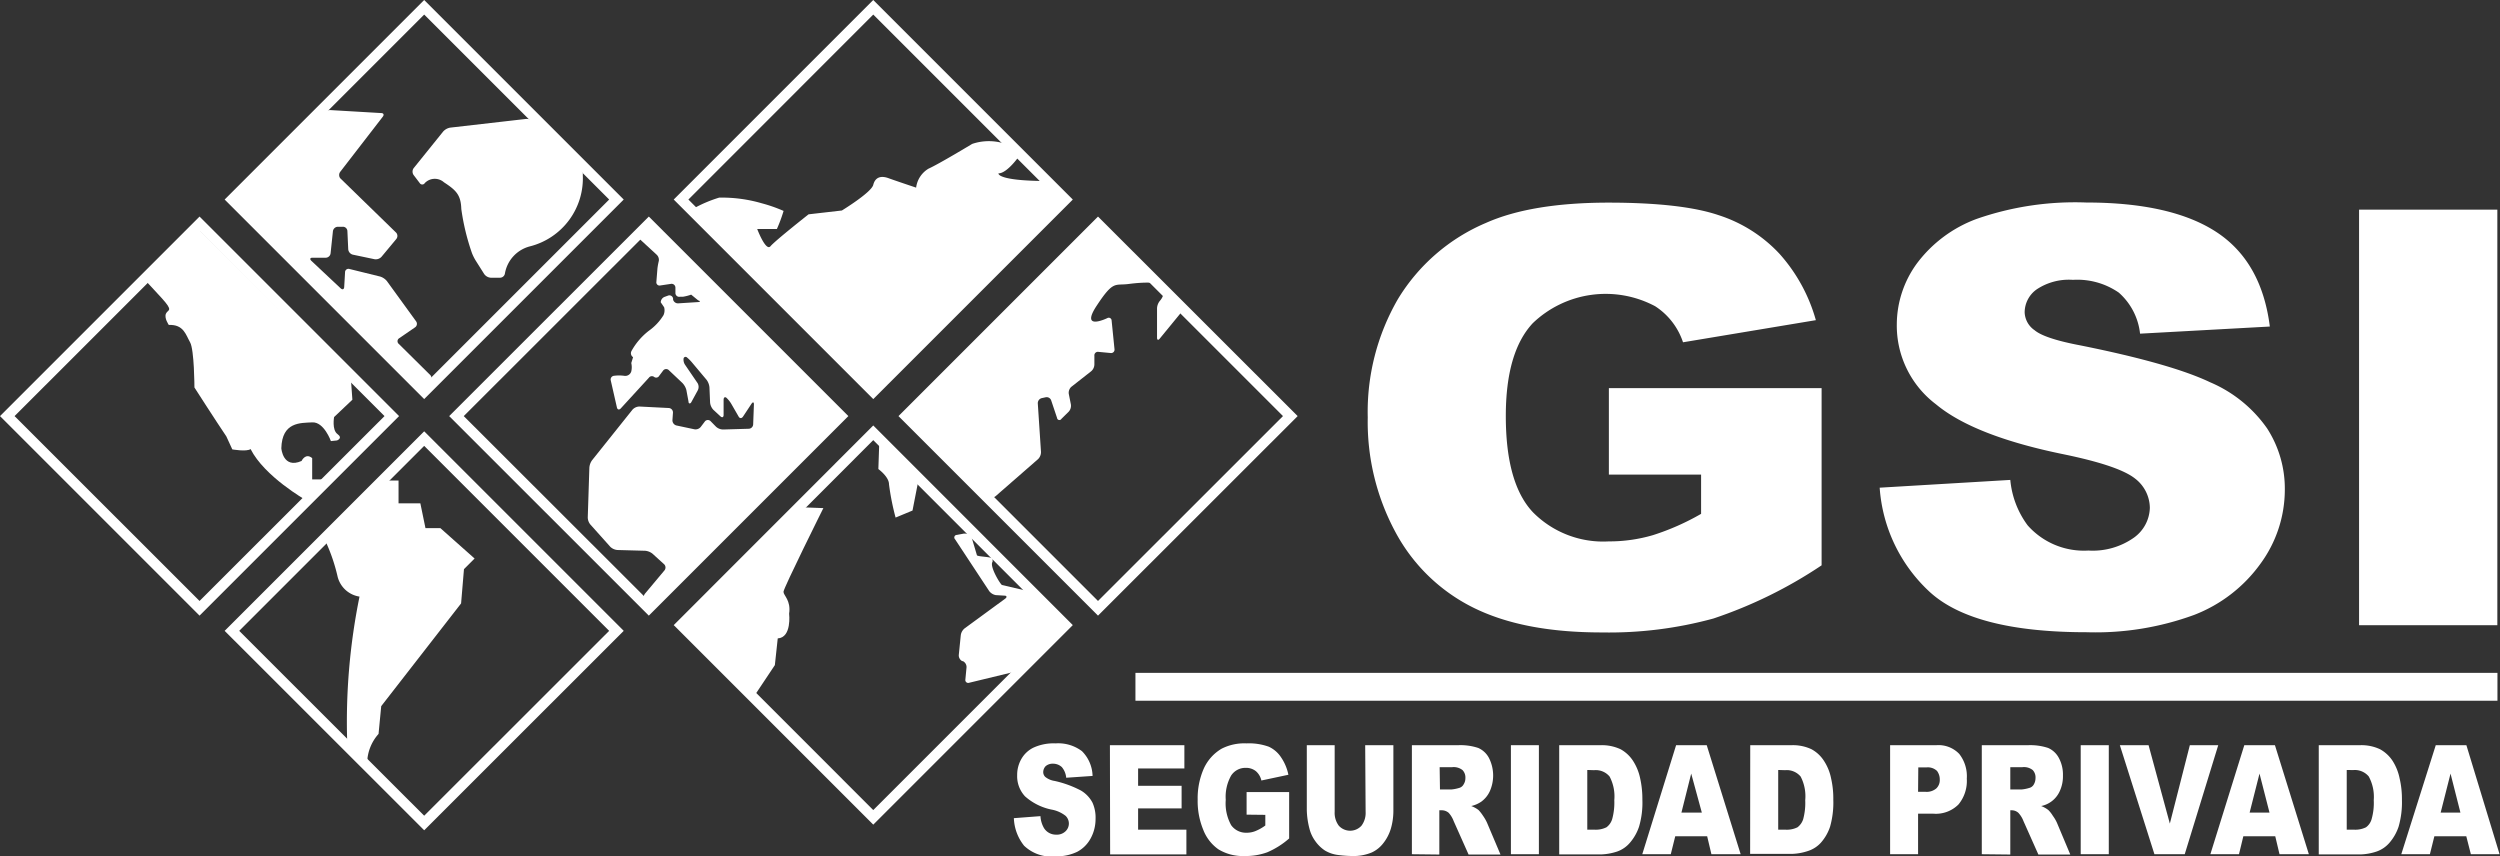 <svg xmlns="http://www.w3.org/2000/svg" viewBox="0 0 235.04 80.48"><rect x="0" y="0" width="235.04" height="80.48" fill="#333333" stroke="none"/><defs><style>.cls-1{fill:#fff;}</style></defs><g id="Capa_2" data-name="Capa 2"><g id="Vuelta"><path class="cls-1" d="M151.26,44.62V36.49h20V53.15a42.41,42.41,0,0,1-10.17,5,37.2,37.2,0,0,1-10.48,1.31c-5,0-9-.78-12.17-2.37A16.73,16.73,0,0,1,131.18,50a21.83,21.83,0,0,1-2.59-10.76,21.17,21.17,0,0,1,2.83-11.11,17.81,17.81,0,0,1,8.3-7.18q4.26-1.89,11.47-1.9c4.63,0,8.1.4,10.39,1.18a13.42,13.42,0,0,1,5.72,3.63,15.67,15.67,0,0,1,3.42,6.24l-12.49,2.08a6.44,6.44,0,0,0-2.62-3.39,9.9,9.9,0,0,0-11.51,1.6c-1.7,1.83-2.53,4.74-2.53,8.73,0,4.22.85,7.25,2.56,9.05a9.28,9.28,0,0,0,7.12,2.73,14.57,14.57,0,0,0,4.16-.59,23,23,0,0,0,4.52-2V44.62Z"/><path class="cls-1" d="M176.72,45.85,189,45.12a8.45,8.45,0,0,0,1.63,4.27,7.06,7.06,0,0,0,5.71,2.37,6.71,6.71,0,0,0,4.28-1.21,3.56,3.56,0,0,0,1.5-2.82A3.52,3.52,0,0,0,200.74,45c-1-.8-3.17-1.55-6.63-2.27Q185.59,41,182,38a9.27,9.27,0,0,1-3.67-7.53,9.76,9.76,0,0,1,1.88-5.69,12.34,12.34,0,0,1,5.63-4.2,28.09,28.09,0,0,1,10.31-1.54c5.35,0,9.44.94,12.25,2.79s4.49,4.81,5,8.87l-12.2.67a6,6,0,0,0-2-3.86,6.86,6.86,0,0,0-4.31-1.2,5.45,5.45,0,0,0-3.4.89,2.66,2.66,0,0,0-1.14,2.17,2.13,2.13,0,0,0,.94,1.68c.6.51,2.05,1,4.34,1.43q8.49,1.71,12.16,3.46a12.51,12.51,0,0,1,5.35,4.33,10.44,10.44,0,0,1,1.67,5.78A11.78,11.78,0,0,1,212.52,53a13.8,13.8,0,0,1-6.23,4.81,26.93,26.93,0,0,1-10.1,1.63q-10.69,0-14.81-3.83A14.71,14.71,0,0,1,176.72,45.85Z"/><path class="cls-1" d="M221.79,19.71h13V58.78h-13Z"/><path class="cls-1" d="M95.32,76.92l2.5-.19a2.52,2.52,0,0,0,.33,1.12,1.32,1.32,0,0,0,1.16.62,1.16,1.16,0,0,0,.87-.32,1,1,0,0,0,0-1.45,3,3,0,0,0-1.34-.59,5.36,5.36,0,0,1-2.47-1.24,2.78,2.78,0,0,1-.74-2A3,3,0,0,1,96,71.4a2.64,2.64,0,0,1,1.14-1.1,4.53,4.53,0,0,1,2.1-.41,3.71,3.71,0,0,1,2.48.73,3.41,3.41,0,0,1,1,2.33l-2.48.17a1.79,1.79,0,0,0-.41-1A1.2,1.2,0,0,0,99,71.8a1,1,0,0,0-.69.23.82.82,0,0,0-.23.58.63.63,0,0,0,.19.43,1.82,1.82,0,0,0,.88.38,9.92,9.92,0,0,1,2.47.9,2.89,2.89,0,0,1,1.09,1.14A3.42,3.42,0,0,1,103,77a3.78,3.78,0,0,1-.46,1.82,3.06,3.06,0,0,1-1.26,1.26,4.45,4.45,0,0,1-2,.43,3.72,3.72,0,0,1-3-1A4.39,4.39,0,0,1,95.32,76.92Z"/><path class="cls-1" d="M104.35,70.06h7v2.19H107v1.63h4.09V76H107v2h4.54v2.33h-7.17Z"/><path class="cls-1" d="M117.2,76.59V74.47h4v4.36a7.68,7.68,0,0,1-2.06,1.3,5.92,5.92,0,0,1-2.12.35,4.42,4.42,0,0,1-2.47-.63A4,4,0,0,1,113.12,78a7.06,7.06,0,0,1-.52-2.82,6.93,6.93,0,0,1,.57-2.91,4.17,4.17,0,0,1,1.68-1.88,4.69,4.69,0,0,1,2.33-.5,5.52,5.52,0,0,1,2.1.31,2.75,2.75,0,0,1,1.16,1,4.49,4.49,0,0,1,.69,1.64l-2.54.54a1.61,1.61,0,0,0-.52-.88,1.48,1.48,0,0,0-.95-.31,1.6,1.6,0,0,0-1.37.72,4.06,4.06,0,0,0-.51,2.29,4.22,4.22,0,0,0,.51,2.38,1.71,1.71,0,0,0,1.45.71,2.17,2.17,0,0,0,.84-.16,4.28,4.28,0,0,0,.92-.52v-1Z"/><path class="cls-1" d="M128.35,70.06H131v6.11a6,6,0,0,1-.23,1.71,4.11,4.11,0,0,1-.73,1.41,2.9,2.9,0,0,1-1.06.85,4.45,4.45,0,0,1-1.84.34,11.31,11.31,0,0,1-1.35-.1,3.14,3.14,0,0,1-1.23-.42,3.4,3.4,0,0,1-.9-.88,3.36,3.36,0,0,1-.55-1.17,7.58,7.58,0,0,1-.25-1.74V70.06h2.62v6.26a2,2,0,0,0,.39,1.31,1.44,1.44,0,0,0,2.13,0,2,2,0,0,0,.39-1.31Z"/><path class="cls-1" d="M132.74,80.31V70.06h4.37a5.28,5.28,0,0,1,1.87.26,2.09,2.09,0,0,1,1,.93,3.64,3.64,0,0,1,.09,3.13,2.52,2.52,0,0,1-.82,1,2.79,2.79,0,0,1-.93.4,2.6,2.6,0,0,1,.69.38,3.78,3.78,0,0,1,.42.54,4.05,4.05,0,0,1,.37.64l1.27,3h-3l-1.4-3.14a2.41,2.41,0,0,0-.47-.78,1,1,0,0,0-.64-.24h-.24v4.16Zm2.64-6.09h1.1a3.55,3.55,0,0,0,.7-.14.67.67,0,0,0,.42-.33,1.07,1.07,0,0,0,.17-.59,1,1,0,0,0-.27-.76,1.34,1.34,0,0,0-1-.27h-1.15Z"/><path class="cls-1" d="M142.05,70.06h2.63V80.31h-2.63Z"/><path class="cls-1" d="M146.59,70.06h3.9a4.16,4.16,0,0,1,1.87.38,3.29,3.29,0,0,1,1.17,1.09,4.84,4.84,0,0,1,.67,1.64,9,9,0,0,1,.21,2,8,8,0,0,1-.31,2.54,4.47,4.47,0,0,1-.86,1.52,2.79,2.79,0,0,1-1.18.82,5.38,5.38,0,0,1-1.57.28h-3.9Zm2.64,2.33V78h.64a2.26,2.26,0,0,0,1.16-.22,1.48,1.48,0,0,0,.54-.77,5.8,5.8,0,0,0,.2-1.78,4,4,0,0,0-.44-2.22,1.69,1.69,0,0,0-1.46-.6Z"/><path class="cls-1" d="M160.5,78.62h-3l-.42,1.69h-2.68l3.18-10.25h2.88l3.19,10.25h-2.75ZM160,76.4,159,72.73l-.92,3.67Z"/><path class="cls-1" d="M164.55,70.06h3.9a4.09,4.09,0,0,1,1.86.38,3.21,3.21,0,0,1,1.17,1.09,4.64,4.64,0,0,1,.67,1.64,8.47,8.47,0,0,1,.21,2,8.36,8.36,0,0,1-.3,2.54,4.33,4.33,0,0,1-.87,1.52A2.79,2.79,0,0,1,170,80a5.26,5.26,0,0,1-1.56.28h-3.9Zm2.63,2.33V78h.64a2.25,2.25,0,0,0,1.17-.22,1.54,1.54,0,0,0,.54-.77,5.87,5.87,0,0,0,.19-1.78,4,4,0,0,0-.43-2.22,1.7,1.7,0,0,0-1.46-.6Z"/><path class="cls-1" d="M177.7,70.06h4.36a2.69,2.69,0,0,1,2.14.82,3.4,3.4,0,0,1,.71,2.33,3.46,3.46,0,0,1-.78,2.42,3,3,0,0,1-2.36.87h-1.44v3.81H177.7Zm2.63,4.38H181a1.39,1.39,0,0,0,1.06-.33,1.09,1.09,0,0,0,.31-.81,1.34,1.34,0,0,0-.26-.82,1.25,1.25,0,0,0-1-.33h-.76Z"/><path class="cls-1" d="M186.32,80.31V70.06h4.37a5.36,5.36,0,0,1,1.87.26,2.09,2.09,0,0,1,1,.93,3.29,3.29,0,0,1,.39,1.66,3.32,3.32,0,0,1-.3,1.47,2.44,2.44,0,0,1-1.75,1.4,2.51,2.51,0,0,1,.68.38,2.72,2.72,0,0,1,.42.54,3.56,3.56,0,0,1,.38.64l1.26,3h-3l-1.4-3.14a2.39,2.39,0,0,0-.48-.78.94.94,0,0,0-.64-.24H189v4.16ZM189,74.22h1.09a3.5,3.5,0,0,0,.69-.14.67.67,0,0,0,.43-.33,1.16,1.16,0,0,0,.16-.59,1,1,0,0,0-.26-.76,1.32,1.32,0,0,0-1-.27H189Z"/><path class="cls-1" d="M195.62,70.06h2.64V80.31h-2.64Z"/><path class="cls-1" d="M199.3,70.06H202L204,77.43l1.88-7.37h2.67l-3.15,10.25h-2.85Z"/><path class="cls-1" d="M213.91,78.62h-3l-.41,1.69h-2.69L211,70.06h2.88l3.19,10.25h-2.76Zm-.54-2.22-.94-3.67-.93,3.67Z"/><path class="cls-1" d="M218,70.06h3.9a4.09,4.09,0,0,1,1.86.38,3.32,3.32,0,0,1,1.18,1.09,4.83,4.83,0,0,1,.66,1.64,8.46,8.46,0,0,1,.22,2,8.31,8.31,0,0,1-.31,2.54,4.47,4.47,0,0,1-.86,1.52,2.81,2.81,0,0,1-1.19.82,5.26,5.26,0,0,1-1.56.28H218Zm2.63,2.33V78h.64a2.28,2.28,0,0,0,1.17-.22,1.42,1.42,0,0,0,.53-.77,5.5,5.5,0,0,0,.2-1.78A4,4,0,0,0,222.7,73a1.7,1.7,0,0,0-1.46-.6Z"/><path class="cls-1" d="M231.87,78.62h-3l-.42,1.69h-2.69L229,70.06h2.88L235,80.31H232.3Zm-.55-2.22-.93-3.67-.93,3.67Z"/><rect class="cls-1" x="106.75" y="63.26" width="128.05" height="2.62"/><path class="cls-1" d="M18.76,20.36,0,39.12,18.76,57.88,37.52,39.12ZM1.37,39.12,18.76,21.73,36.15,39.12,18.76,56.5Z"/><path class="cls-1" d="M23.56,42.22C24.87,44.81,28.73,47,28.73,47l1.78-1.93-1.16,0,0-2c-.63-.53-1,.27-1,.27-1.75.77-1.9-1.19-1.9-1.19.06-2.5,1.81-2.38,2.91-2.44s1.75,1.76,1.75,1.76l.57-.06s.59-.21.05-.6-.32-1.6-.32-1.6l1.72-1.63L33,35.77,18.64,21.56l-5.13,4.65s.48.48,1.67,1.79.6,1.07.42,1.49.27,1.06.27,1.06c1.4-.06,1.6.93,2,1.63s.41,4.25.41,4.25,2,3.12,3,4.6l.56,1.22S23.18,42.49,23.56,42.22Z"/><path class="cls-1" d="M39.88,40.55,21.12,59.31,39.88,78.06,58.64,59.31ZM22.49,59.31,39.88,41.92,57.27,59.31,39.88,76.69Z"/><path class="cls-1" d="M30.4,50.46l5.73-5.28h1.34v2.14h2.05L40,49.65H41.4l3.22,2.86-1,1-.27,3.22-7.51,9.66L35.59,69a4.19,4.19,0,0,0-1.07,2.69l-1.88-2A59.07,59.07,0,0,1,33.8,56.09a2.51,2.51,0,0,1-2.06-1.88A16.77,16.77,0,0,0,30.4,50.46Z"/><path class="cls-1" d="M39.88,0,21.12,18.76,39.88,37.52,58.64,18.76ZM22.49,18.76,39.88,1.37,57.27,18.76,39.88,36.15Z"/><path class="cls-1" d="M35.84,10.63c.22,0,.29.16.15.34l-4,5.18a.5.5,0,0,0,0,.61l5.26,5.12a.46.46,0,0,1,0,.6l-1.38,1.66a.73.73,0,0,1-.66.23l-2.05-.43a.58.58,0,0,1-.42-.49l-.08-1.74a.42.42,0,0,0-.44-.39l-.47,0a.48.48,0,0,0-.45.42l-.22,2.08a.47.47,0,0,1-.44.41l-1.27,0c-.22,0-.26.13-.1.29l2.76,2.59c.17.15.31.1.33-.12l.08-1.39a.32.32,0,0,1,.42-.31l2.88.71a1.35,1.35,0,0,1,.63.42l2.75,3.79a.4.4,0,0,1-.09.56l-1.53,1.05a.33.33,0,0,0,0,.52l2.95,2.92a.4.4,0,0,1,0,.57l-.3.31a.41.41,0,0,1-.58,0L22.49,19.07a.41.41,0,0,1,0-.58l7.88-7.87a1,1,0,0,1,.69-.27Z"/><path class="cls-1" d="M50.16,11.42a1,1,0,0,0-.69-.24L42.32,12a1.17,1.17,0,0,0-.65.36l-2.78,3.45a.56.56,0,0,0,0,.65l.57.75a.28.28,0,0,0,.48,0,1.3,1.3,0,0,1,1.8-.07c1.15.75,1.59,1.19,1.63,2.51a21.41,21.41,0,0,0,1,4.14,4.4,4.4,0,0,0,.36.72l.79,1.25a.83.83,0,0,0,.62.35l.86,0a.47.47,0,0,0,.47-.39,3.19,3.19,0,0,1,2.32-2.55,6.6,6.6,0,0,0,5-6.76c.08-.22-.36-.66-.51-.82Z"/><path class="cls-1" d="M82.1,0,63.34,18.76,82.1,37.52l18.76-18.76ZM64.72,18.76,82.1,1.37,99.49,18.76,82.1,36.15Z"/><path class="cls-1" d="M65.12,19.65a12.41,12.41,0,0,1,2.49-1.07,13.35,13.35,0,0,1,4,.53,13.89,13.89,0,0,1,2.06.72,14.38,14.38,0,0,1-.63,1.7H71.19s.81,2.15,1.25,1.62,3.58-3,3.58-3l3.13-.36s2.77-1.69,2.95-2.41.72-.89,1.43-.63,2.6.89,2.6.89a2.43,2.43,0,0,1,1.16-1.78c1-.45,4.11-2.33,4.11-2.33a4.86,4.86,0,0,1,3.13,0l1.34,1.07s-1.16,1.7-2,1.7c0,0-.19.72,4.74.72l1.52,1.61-18.07,18Z"/><path class="cls-1" d="M82.1,40,63.34,58.77,82.1,77.53l18.76-18.76ZM64.72,58.77,82.1,41.38,99.49,58.77,82.1,76.16Z"/><path class="cls-1" d="M75,47.68l2.41.09s-3.75,7.52-3.75,7.87.72.8.53,2.06c0,0,.27,2.24-1.07,2.32l-.27,2.51-2,3-6.61-6.71Z"/><path class="cls-1" d="M82.67,41.42l-.09,2.68s1,.72,1,1.43a23.62,23.62,0,0,0,.62,3.13L85.79,48l.63-3.22Z"/><path class="cls-1" d="M94.44,56c.22,0,.25.15.07.28L90.7,59.07a1,1,0,0,0-.37.64l-.19,1.88a.62.62,0,0,0,.33.57l.06,0a.62.62,0,0,1,.34.57l-.11,1.16a.27.27,0,0,0,.36.3l4.13-1a1.66,1.66,0,0,0,.68-.39l3.81-3.88a.41.41,0,0,0,0-.58L97,55.74a1.06,1.06,0,0,0-.7-.25L94.2,55c-.19-.12-1.2-1.8-.88-2.18v-.26c0-.23-1.3-.2-1.47-.35l-.55-1.85a1,1,0,0,0-.7-.19l-.64.12a.24.24,0,0,0-.17.41L93,55.57a1,1,0,0,0,.62.38Z"/><path class="cls-1" d="M103.23,20.36,84.47,39.12l18.76,18.76L122,39.12ZM85.85,39.12l17.38-17.39,17.39,17.39L103.23,56.5Z"/><path class="cls-1" d="M93,46.65a.46.46,0,0,0,.6,0l4-3.49a.94.94,0,0,0,.27-.67l-.3-4.56a.49.49,0,0,1,.37-.5l.37-.08a.45.45,0,0,1,.52.3l.55,1.64a.22.22,0,0,0,.41.09l.68-.67a.83.83,0,0,0,.21-.69l-.2-1a.76.76,0,0,1,.24-.65l1.86-1.46a.86.86,0,0,0,.31-.65l0-.81a.33.33,0,0,1,.37-.37l1.16.11a.32.32,0,0,0,.36-.37l-.27-2.68a.27.27,0,0,0-.41-.23s-2.59,1.26-1-1.16,1.7-1.88,3-2.05,3.13-.27,3.31.36a1.47,1.47,0,0,1-.36,1.22,1.19,1.19,0,0,0-.27.7v2.77c0,.22.12.26.25.09l1.91-2.33a.46.46,0,0,0,0-.6l-7.12-7.38a.41.41,0,0,0-.57,0L85.61,39a.4.4,0,0,0,0,.57Z"/><path class="cls-1" d="M61,20.36,42.23,39.12,61,57.88,79.76,39.12ZM43.6,39.12,61,21.73,78.38,39.12,61,56.5Z"/><path class="cls-1" d="M63.59,40a.5.5,0,0,1-.37-.5l.05-.71a.42.42,0,0,0-.39-.43l-2.76-.14a.91.91,0,0,0-.66.3l-3.78,4.73a1.35,1.35,0,0,0-.27.72l-.15,4.65a1.06,1.06,0,0,0,.25.7l1.87,2.09a1.09,1.09,0,0,0,.68.3l2.59.07a1.3,1.3,0,0,1,.7.28l1.1,1a.43.43,0,0,1,0,.59l-1.8,2.15a.65.65,0,0,0-.09.67l.27.53a.27.27,0,0,0,.47.07L78.92,39.26a.41.41,0,0,0,0-.58L61.08,21.45a.45.45,0,0,0-.59,0l-.4.42a.38.38,0,0,0,0,.56l1.64,1.51a.67.67,0,0,1,.21.59,6,6,0,0,0-.13.71l-.1,1.26a.3.3,0,0,0,.36.34l1-.15a.36.36,0,0,1,.43.34l0,.54a.36.36,0,0,0,.43.33l.27,0a4.25,4.25,0,0,0,.78-.2l.66.54c.22.07.21.15,0,.16l-1.88.12a.47.47,0,0,1-.48-.36l0-.1a.35.35,0,0,0-.47-.27l-.3.11a.57.57,0,0,0-.39.52l.32.47a1.11,1.11,0,0,1-.06.74A5,5,0,0,1,61,31.1,6.17,6.17,0,0,0,59.37,33a.44.44,0,0,0,.15.58l-.17.55a1.76,1.76,0,0,1,0,.79.59.59,0,0,1-.68.41,3.6,3.6,0,0,0-.94,0,.35.35,0,0,0-.31.43L58,38.31c.05.21.21.25.36.09L61,35.52a.35.35,0,0,1,.49-.09.32.32,0,0,0,.48-.09l.39-.52a.36.36,0,0,1,.54,0L64.15,36a1.54,1.54,0,0,1,.38.67l.2,1.08c0,.22.17.24.27.05l.59-1.08a.71.71,0,0,0,0-.69L64.41,34.3a.86.86,0,0,1-.14-.61.19.19,0,0,1,.31-.09,3.77,3.77,0,0,1,.49.49l1.36,1.62a1.41,1.41,0,0,1,.27.71l.06,1.43a1.16,1.16,0,0,0,.31.68l.66.61c.16.15.3.1.3-.13V37.59c0-.22.12-.31.27-.19a2.67,2.67,0,0,1,.46.58l.68,1.18c.1.19.29.2.42,0l.8-1.21c.13-.18.22-.15.22.07l-.07,1.88a.43.43,0,0,1-.42.41L68,40.38a1,1,0,0,1-.69-.27l-.49-.5a.36.36,0,0,0-.54,0l-.4.53a.63.63,0,0,1-.64.21Z"/><path class="cls-1" d="M71.25,41.16a.42.42,0,0,0-.44.35l-.2,1a1.52,1.52,0,0,0,.09.76l.56,1.24a.36.36,0,0,0,.51.15l.47-.29a.55.55,0,0,0,.22-.6l-.73-2.18A.69.69,0,0,0,71.25,41.16Z"/></g></g></svg>